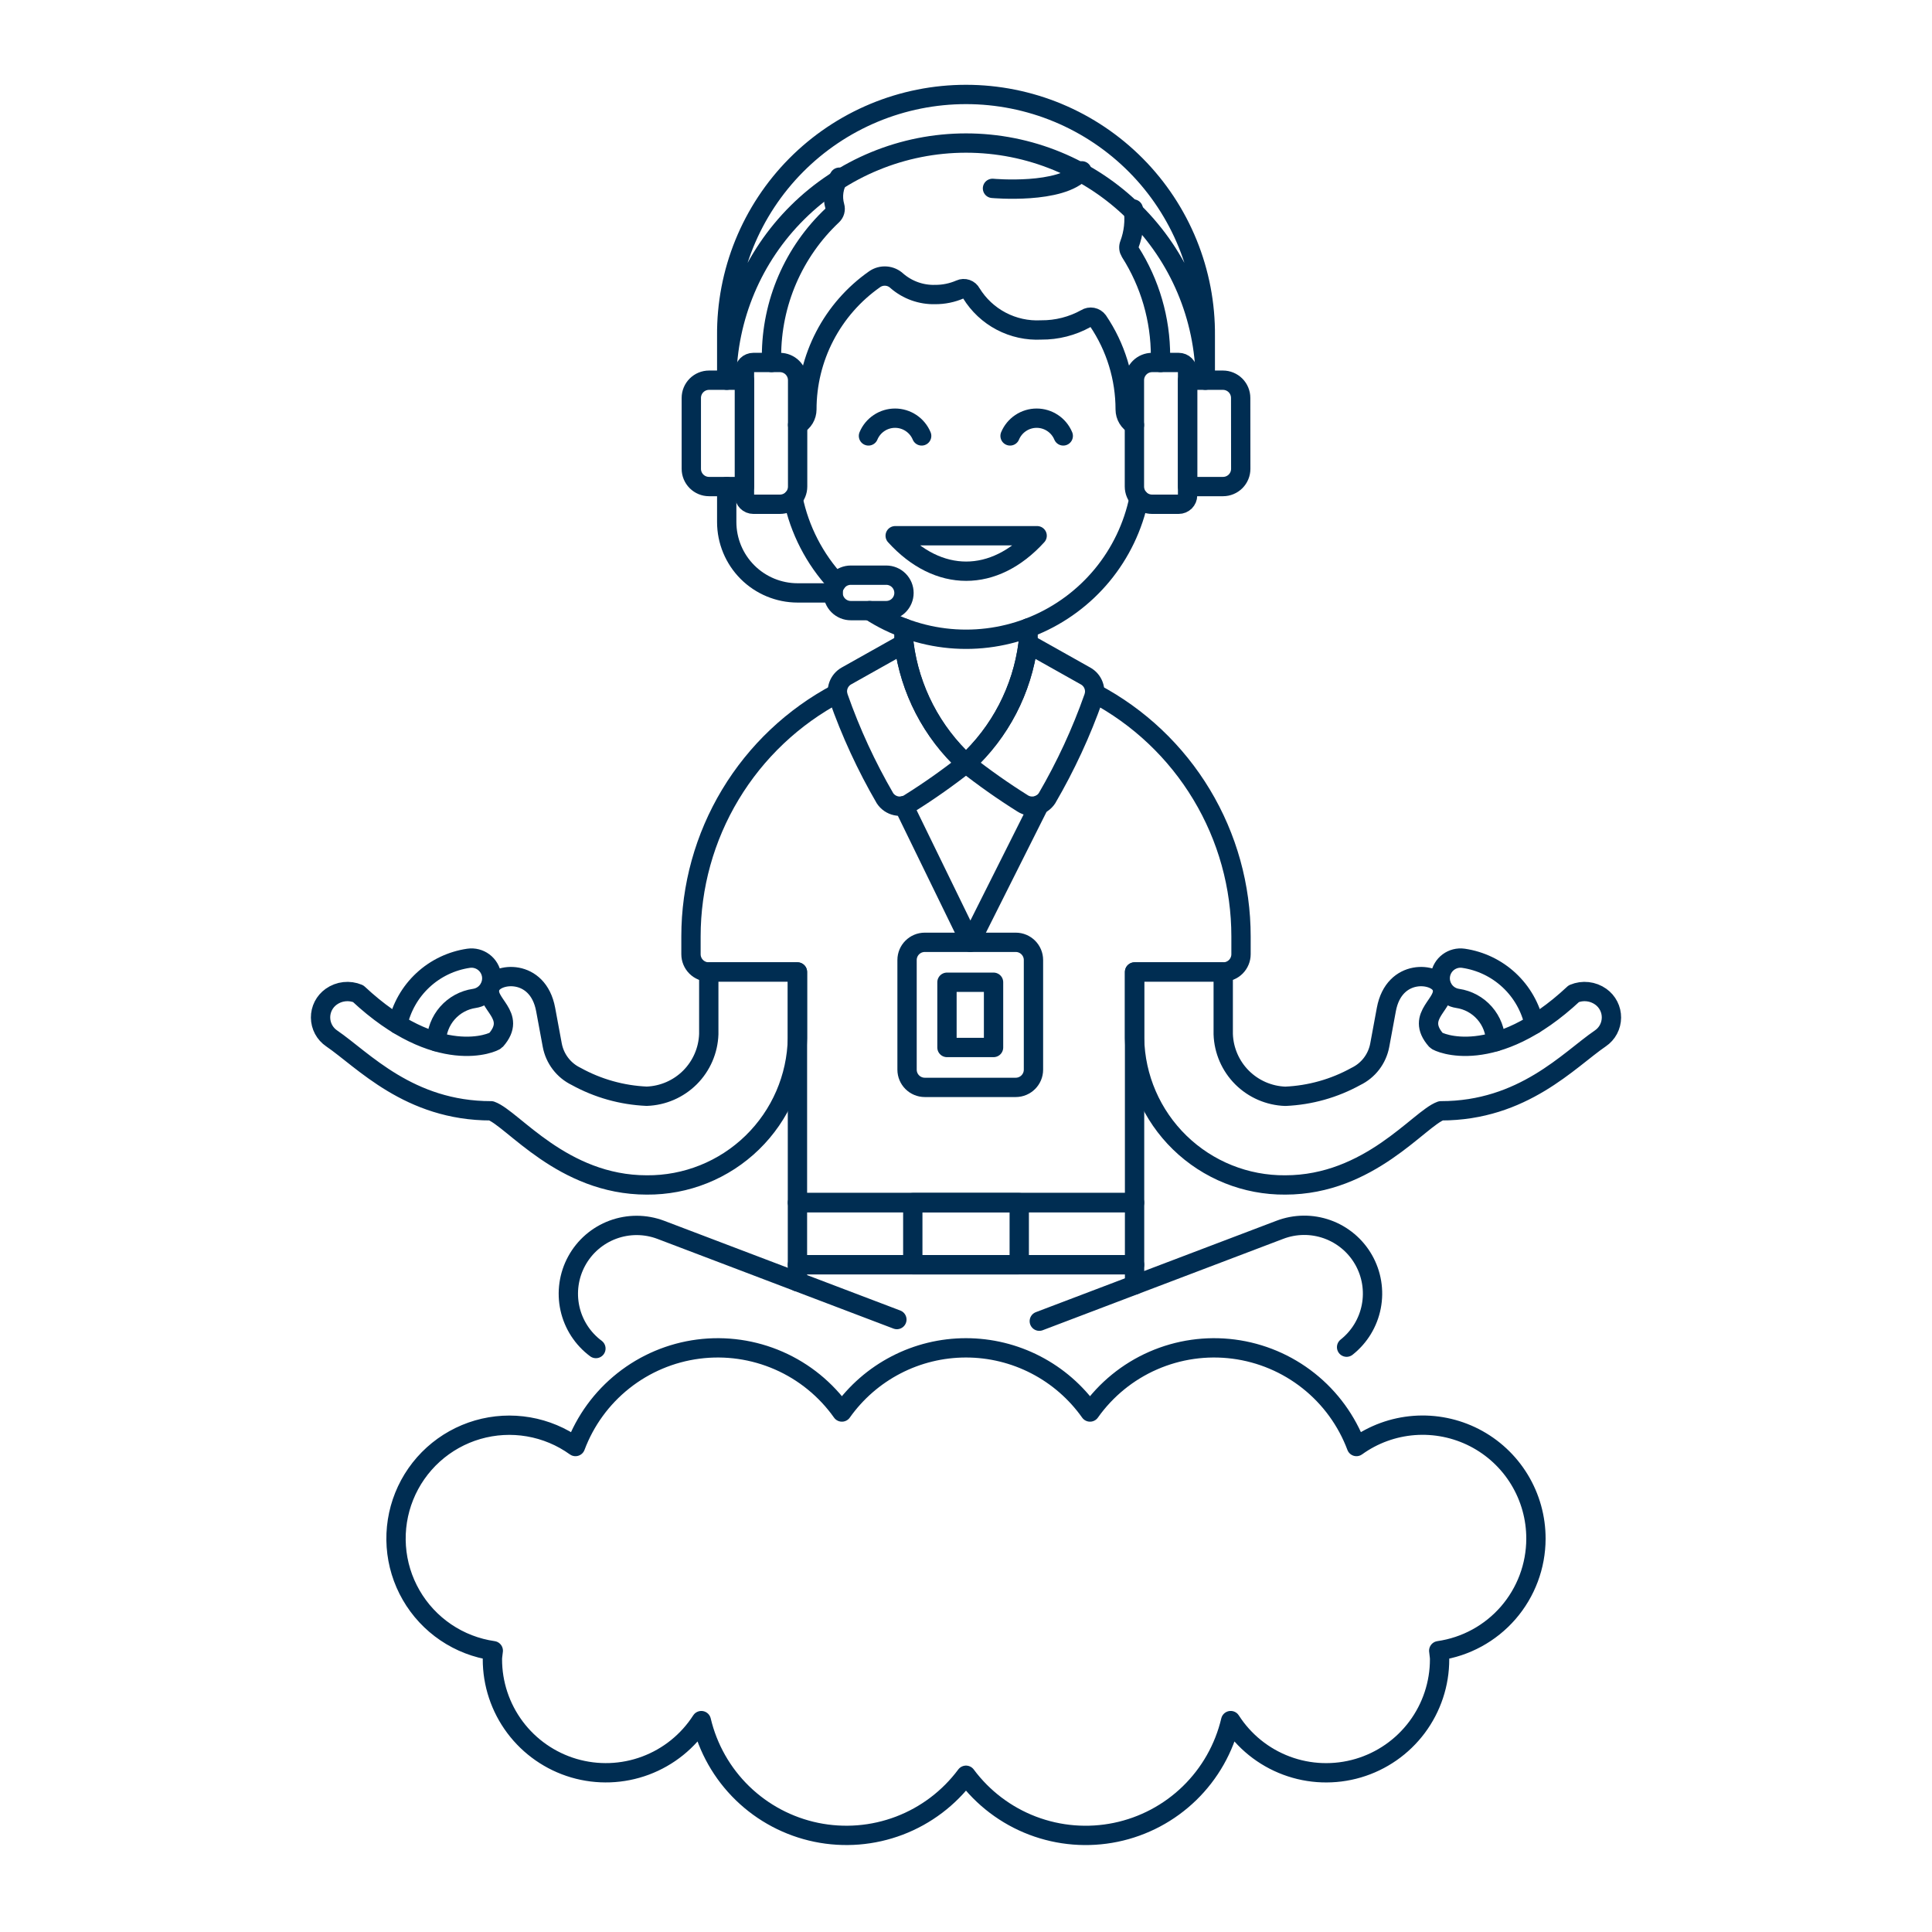 <?xml version="1.0" encoding="UTF-8"?>
<svg xmlns="http://www.w3.org/2000/svg" fill="none" viewBox="0 0 100 100" height="500" width="500">
  <path stroke="#002d52" stroke-linecap="round" stroke-linejoin="round" d="M79.412 53.018C79.221 52.143 78.768 51.346 78.113 50.736C77.458 50.125 76.632 49.729 75.745 49.6C75.47 49.56 75.19 49.632 74.967 49.798C74.744 49.965 74.596 50.213 74.556 50.489C74.517 50.764 74.588 51.044 74.755 51.267C74.921 51.49 75.17 51.637 75.445 51.677C75.986 51.756 76.481 52.025 76.841 52.435C77.202 52.846 77.405 53.372 77.413 53.918"></path>
  <path stroke="#002d52" stroke-linecap="round" stroke-linejoin="round" d="M41.276 66.344V65.462H58.725V66.511"></path>
  <path stroke="#002d52" stroke-linecap="round" stroke-linejoin="round" d="M58.725 62.248H41.276V65.462H58.725V62.248Z"></path>
  <path stroke="#002d52" stroke-linecap="round" stroke-linejoin="round" d="M52.756 62.248H47.246V65.462H52.756V62.248Z"></path>
  <path stroke="#002d52" stroke-linecap="round" stroke-linejoin="round" d="M43.345 35.885C41.056 37.095 39.141 38.907 37.805 41.125C36.47 43.343 35.764 45.883 35.765 48.472V49.39C35.765 49.634 35.862 49.867 36.034 50.04C36.206 50.212 36.44 50.309 36.684 50.309H41.276V62.248H58.725V50.309H63.316C63.56 50.309 63.794 50.212 63.966 50.04C64.138 49.867 64.235 49.634 64.235 49.39V48.472C64.236 45.883 63.531 43.343 62.195 41.126C60.86 38.908 58.945 37.096 56.657 35.886"></path>
  <path stroke="#002d52" stroke-linecap="round" stroke-linejoin="round" d="M46.786 32.506V33.319C47.095 35.699 48.233 37.894 50 39.518C51.767 37.894 52.906 35.699 53.214 33.318V32.505"></path>
  <path stroke="#002d52" stroke-linecap="round" stroke-linejoin="round" d="M50 39.518C49.06 40.26 48.08 40.951 47.064 41.586C46.861 41.715 46.615 41.758 46.38 41.708C46.144 41.657 45.938 41.516 45.806 41.315C44.842 39.656 44.036 37.91 43.4 36.1C43.325 35.896 43.325 35.671 43.401 35.467C43.477 35.263 43.623 35.092 43.813 34.986L46.79 33.314C47.096 35.696 48.233 37.893 50 39.518V39.518Z"></path>
  <path stroke="#002d52" stroke-linecap="round" stroke-linejoin="round" d="M50 39.518C50.94 40.26 51.92 40.95 52.935 41.586C53.138 41.715 53.384 41.758 53.619 41.708C53.855 41.657 54.061 41.516 54.193 41.315C55.159 39.658 55.967 37.914 56.604 36.105C56.679 35.901 56.679 35.676 56.603 35.472C56.528 35.267 56.381 35.097 56.191 34.991L53.215 33.319C52.906 35.699 51.768 37.894 50 39.518V39.518Z"></path>
  <path stroke="#002d52" stroke-linecap="round" stroke-linejoin="round" d="M41.05 25.8C41.387 27.429 42.163 28.934 43.293 30.155"></path>
  <path stroke="#002d52" stroke-linecap="round" stroke-linejoin="round" d="M45.013 31.606C46.26 32.418 47.686 32.914 49.168 33.05C50.65 33.186 52.143 32.958 53.516 32.386C54.89 31.813 56.103 30.914 57.051 29.767C57.998 28.619 58.651 27.257 58.952 25.8"></path>
  <path stroke="#002d52" stroke-linecap="round" stroke-linejoin="round" d="M46.335 27.729C48.559 30.178 51.457 30.178 53.682 27.729H46.335Z"></path>
  <path stroke="#002d52" stroke-linecap="round" stroke-linejoin="round" d="M55.034 22.563C54.921 22.291 54.73 22.059 54.485 21.896C54.24 21.732 53.952 21.645 53.657 21.645C53.363 21.645 53.075 21.732 52.83 21.896C52.585 22.059 52.394 22.291 52.281 22.563"></path>
  <path stroke="#002d52" stroke-linecap="round" stroke-linejoin="round" d="M47.705 22.563C47.592 22.291 47.401 22.059 47.156 21.896C46.911 21.732 46.623 21.645 46.328 21.645C46.034 21.645 45.746 21.732 45.501 21.896C45.256 22.059 45.065 22.291 44.952 22.563"></path>
  <path stroke="#002d52" stroke-linecap="round" stroke-linejoin="round" d="M43.441 9.172C43.296 9.392 43.2 9.64 43.161 9.901C43.121 10.161 43.138 10.427 43.21 10.68C43.234 10.761 43.235 10.847 43.213 10.929C43.191 11.011 43.147 11.085 43.086 11.143C42.09 12.08 41.297 13.211 40.754 14.467C40.212 15.722 39.933 17.076 39.933 18.443V18.761"></path>
  <path stroke="#002d52" stroke-linecap="round" stroke-linejoin="round" d="M60.068 18.762V18.444C60.071 16.531 59.526 14.657 58.498 13.044C58.461 12.985 58.437 12.918 58.431 12.849C58.424 12.779 58.434 12.709 58.46 12.644C58.679 12.062 58.748 11.433 58.66 10.817"></path>
  <path stroke="#002d52" stroke-linecap="round" stroke-linejoin="round" d="M41.285 21.994C41.429 21.916 41.55 21.8 41.634 21.66C41.718 21.519 41.763 21.358 41.764 21.194C41.763 19.871 42.081 18.568 42.692 17.394C43.302 16.221 44.187 15.212 45.27 14.453C45.443 14.332 45.652 14.275 45.863 14.291C46.073 14.306 46.272 14.394 46.425 14.539C46.972 15.012 47.676 15.264 48.399 15.245C48.846 15.248 49.289 15.157 49.699 14.978C49.802 14.931 49.919 14.926 50.026 14.963C50.134 15 50.222 15.077 50.274 15.178C50.651 15.791 51.185 16.291 51.822 16.625C52.459 16.959 53.174 17.116 53.892 17.078C54.702 17.085 55.5 16.882 56.208 16.488C56.308 16.425 56.427 16.402 56.543 16.424C56.659 16.446 56.762 16.511 56.832 16.606C57.75 17.961 58.24 19.56 58.24 21.197C58.241 21.361 58.285 21.522 58.37 21.663C58.454 21.803 58.575 21.919 58.719 21.997"></path>
  <path stroke="#002d52" stroke-linecap="round" stroke-linejoin="round" d="M56 8.843C54.941 10.078 51.371 9.75 51.371 9.75"></path>
  <path stroke="#002d52" stroke-linecap="round" stroke-linejoin="round" d="M40.367 26.1H38.991C38.87 26.1 38.753 26.052 38.667 25.966C38.581 25.88 38.533 25.764 38.533 25.642V19.221C38.533 19.161 38.545 19.101 38.568 19.045C38.591 18.99 38.624 18.939 38.667 18.896C38.709 18.854 38.76 18.82 38.816 18.797C38.871 18.774 38.931 18.762 38.991 18.762H40.367C40.61 18.762 40.844 18.859 41.016 19.03C41.188 19.203 41.285 19.436 41.285 19.679V25.184C41.285 25.304 41.261 25.424 41.215 25.535C41.169 25.646 41.101 25.747 41.016 25.832C40.931 25.917 40.829 25.985 40.718 26.031C40.607 26.077 40.487 26.1 40.367 26.1V26.1Z"></path>
  <path stroke="#002d52" stroke-linecap="round" stroke-linejoin="round" d="M36.7 25.184H38.535V19.679H36.7C36.456 19.679 36.223 19.776 36.051 19.948C35.879 20.12 35.782 20.354 35.782 20.597V24.266C35.782 24.509 35.879 24.743 36.051 24.915C36.223 25.087 36.456 25.184 36.7 25.184Z"></path>
  <path stroke="#002d52" stroke-linecap="round" stroke-linejoin="round" d="M59.634 26.1H61.01C61.132 26.1 61.248 26.052 61.334 25.966C61.42 25.88 61.469 25.764 61.469 25.642V19.221C61.469 19.099 61.421 18.983 61.334 18.896C61.248 18.81 61.132 18.762 61.01 18.762H59.634C59.391 18.762 59.157 18.859 58.986 19.031C58.814 19.203 58.717 19.436 58.717 19.679V25.184C58.717 25.304 58.741 25.424 58.787 25.535C58.833 25.646 58.901 25.747 58.986 25.832C59.071 25.917 59.172 25.985 59.283 26.031C59.394 26.077 59.514 26.1 59.634 26.1V26.1Z"></path>
  <path stroke="#002d52" stroke-linecap="round" stroke-linejoin="round" d="M64.221 24.266C64.221 24.509 64.124 24.743 63.953 24.915C63.781 25.087 63.547 25.184 63.304 25.184H61.469V19.679H63.3C63.543 19.679 63.776 19.776 63.949 19.948C64.12 20.12 64.217 20.354 64.217 20.597L64.221 24.266Z"></path>
  <path stroke="#002d52" stroke-linecap="round" stroke-linejoin="round" d="M62.386 19.679C62.357 16.413 61.039 13.292 58.719 10.993C56.4 8.694 53.266 7.404 50.001 7.404C46.735 7.404 43.601 8.694 41.282 10.993C38.962 13.292 37.644 16.413 37.615 19.679V17.386C37.6 15.75 37.91 14.128 38.526 12.612C39.142 11.097 40.051 9.718 41.203 8.556C42.355 7.394 43.725 6.472 45.235 5.842C46.745 5.213 48.365 4.889 50.001 4.889C51.636 4.889 53.256 5.213 54.766 5.842C56.276 6.472 57.646 7.394 58.798 8.556C59.95 9.718 60.859 11.097 61.475 12.612C62.091 14.128 62.401 15.75 62.386 17.386V19.679Z"></path>
  <path stroke="#002d52" stroke-linecap="round" stroke-linejoin="round" d="M45.872 31.606H44.037C43.794 31.606 43.561 31.509 43.389 31.337C43.217 31.165 43.12 30.932 43.12 30.689V30.689C43.12 30.446 43.217 30.212 43.389 30.04C43.56 29.868 43.794 29.771 44.037 29.771H45.872C46.115 29.771 46.349 29.868 46.521 30.04C46.693 30.212 46.79 30.445 46.79 30.689V30.689C46.79 30.932 46.693 31.166 46.521 31.337C46.349 31.509 46.115 31.606 45.872 31.606V31.606Z"></path>
  <path stroke="#002d52" stroke-linecap="round" stroke-linejoin="round" d="M43.12 30.689H41.285C40.312 30.689 39.378 30.302 38.69 29.614C38.002 28.926 37.615 27.992 37.615 27.019V25.184"></path>
  <path stroke="#002d52" stroke-linecap="round" stroke-linejoin="round" d="M52.574 48.774H47.867C47.36 48.774 46.949 49.185 46.949 49.692V55.365C46.949 55.872 47.36 56.283 47.867 56.283H52.574C53.081 56.283 53.492 55.872 53.492 55.365V49.692C53.492 49.185 53.081 48.774 52.574 48.774Z"></path>
  <path stroke="#002d52" stroke-linecap="round" stroke-linejoin="round" d="M51.426 50.841H49.015V54.218H51.426V50.841Z"></path>
  <path stroke="#002d52" stroke-linecap="round" stroke-linejoin="round" d="M46.775 41.705L50.221 48.774L53.791 41.659"></path>
  <path stroke="#002d52" stroke-linecap="round" stroke-linejoin="round" d="M82.833 53.748C83.008 53.629 83.153 53.469 83.253 53.282C83.353 53.094 83.406 52.886 83.408 52.673C83.41 52.461 83.361 52.252 83.264 52.063C83.168 51.874 83.027 51.711 82.854 51.588C82.654 51.446 82.421 51.357 82.178 51.33C81.934 51.303 81.687 51.338 81.461 51.433C77.343 55.282 74.444 53.964 74.338 53.844C73.177 52.526 74.965 51.95 74.623 51.071C74.338 50.34 72.158 50.092 71.757 52.252L71.415 54.1C71.35 54.448 71.204 54.776 70.99 55.057C70.775 55.338 70.497 55.564 70.178 55.718C69.057 56.337 67.808 56.688 66.528 56.744C65.685 56.715 64.884 56.367 64.287 55.771C63.691 55.174 63.343 54.373 63.314 53.53V50.309H58.725V53.741C58.763 55.779 59.603 57.719 61.064 59.141C62.524 60.562 64.487 61.35 66.525 61.333C70.886 61.333 73.462 57.891 74.579 57.495C78.834 57.5 81.214 54.852 82.833 53.748Z"></path>
  <path stroke="#002d52" stroke-linecap="round" stroke-linejoin="round" d="M20.588 53.018C20.779 52.143 21.232 51.346 21.887 50.736C22.542 50.125 23.369 49.729 24.255 49.6C24.53 49.56 24.81 49.632 25.033 49.798C25.256 49.965 25.404 50.213 25.444 50.489C25.483 50.764 25.412 51.044 25.245 51.267C25.079 51.49 24.83 51.637 24.555 51.677C24.014 51.756 23.519 52.025 23.159 52.435C22.798 52.846 22.595 53.372 22.587 53.918"></path>
  <path stroke="#002d52" stroke-linecap="round" stroke-linejoin="round" d="M17.167 53.748C16.991 53.629 16.848 53.469 16.747 53.282C16.647 53.094 16.594 52.886 16.592 52.673C16.59 52.461 16.639 52.252 16.735 52.063C16.832 51.874 16.973 51.711 17.146 51.588C17.346 51.446 17.579 51.357 17.822 51.33C18.066 51.303 18.313 51.338 18.539 51.433C22.657 55.282 25.556 53.964 25.662 53.844C26.823 52.526 25.035 51.95 25.377 51.071C25.662 50.34 27.842 50.092 28.243 52.252L28.585 54.097C28.65 54.445 28.796 54.773 29.011 55.054C29.225 55.335 29.503 55.561 29.822 55.715C30.943 56.334 32.193 56.685 33.472 56.741C34.315 56.712 35.116 56.364 35.713 55.768C36.309 55.171 36.657 54.37 36.686 53.527V50.309H41.275V53.741C41.237 55.779 40.397 57.719 38.936 59.141C37.476 60.562 35.513 61.35 33.475 61.333C29.114 61.333 26.538 57.891 25.421 57.495C21.166 57.5 18.786 54.852 17.167 53.748Z"></path>
  <path stroke="#002d52" stroke-linecap="round" stroke-linejoin="round" d="M53.794 68.384L66.243 63.655C67.032 63.353 67.903 63.343 68.699 63.628C69.495 63.913 70.162 64.473 70.58 65.208C70.998 65.942 71.139 66.802 70.977 67.631C70.816 68.461 70.363 69.205 69.7 69.729"></path>
  <path stroke="#002d52" stroke-linecap="round" stroke-linejoin="round" d="M46.422 68.3L34.2 63.655C33.402 63.354 32.523 63.352 31.723 63.648C30.924 63.944 30.258 64.52 29.85 65.268C29.441 66.016 29.317 66.887 29.499 67.72C29.682 68.553 30.16 69.291 30.844 69.8"></path>
  <path stroke="#002d52" stroke-linecap="round" stroke-linejoin="round" d="M79.5 79.646C79.503 78.565 79.207 77.505 78.646 76.582C78.084 75.658 77.278 74.908 76.317 74.414C75.356 73.921 74.277 73.702 73.199 73.782C72.121 73.863 71.087 74.24 70.21 74.872C69.708 73.533 68.851 72.356 67.731 71.468C66.611 70.579 65.27 70.013 63.852 69.829C62.434 69.646 60.993 69.852 59.683 70.426C58.374 70.999 57.245 71.919 56.419 73.086C55.692 72.059 54.73 71.222 53.613 70.644C52.495 70.065 51.256 69.764 49.998 69.764C48.74 69.764 47.5 70.065 46.383 70.644C45.266 71.222 44.304 72.059 43.577 73.086C42.751 71.919 41.622 70.999 40.313 70.426C39.003 69.852 37.562 69.646 36.144 69.829C34.726 70.013 33.385 70.579 32.265 71.468C31.145 72.356 30.288 73.533 29.786 74.872C29.064 74.353 28.234 74.005 27.357 73.854C26.481 73.703 25.582 73.754 24.728 74.001C23.874 74.249 23.088 74.688 22.428 75.284C21.769 75.881 21.254 76.619 20.922 77.444C20.59 78.269 20.45 79.158 20.512 80.045C20.574 80.932 20.837 81.793 21.282 82.564C21.726 83.334 22.339 83.993 23.075 84.491C23.812 84.99 24.652 85.314 25.532 85.44C25.521 85.588 25.487 85.729 25.487 85.879C25.485 87.148 25.895 88.384 26.655 89.401C27.415 90.418 28.484 91.161 29.702 91.52C30.92 91.878 32.221 91.832 33.411 91.388C34.6 90.944 35.614 90.127 36.3 89.059C36.638 90.489 37.377 91.793 38.431 92.817C39.485 93.841 40.809 94.543 42.248 94.84C43.688 95.137 45.182 95.017 46.555 94.494C47.928 93.971 49.123 93.066 50 91.887C50.877 93.067 52.072 93.972 53.445 94.495C54.819 95.018 56.313 95.138 57.752 94.841C59.191 94.544 60.516 93.842 61.57 92.817C62.623 91.793 63.362 90.489 63.7 89.058C64.385 90.127 65.399 90.945 66.589 91.389C67.778 91.833 69.08 91.879 70.298 91.521C71.516 91.163 72.585 90.42 73.346 89.402C74.105 88.385 74.515 87.149 74.513 85.879C74.513 85.729 74.479 85.588 74.469 85.44C75.864 85.24 77.14 84.545 78.064 83.481C78.988 82.416 79.498 81.055 79.5 79.646V79.646Z"></path>
</svg>
